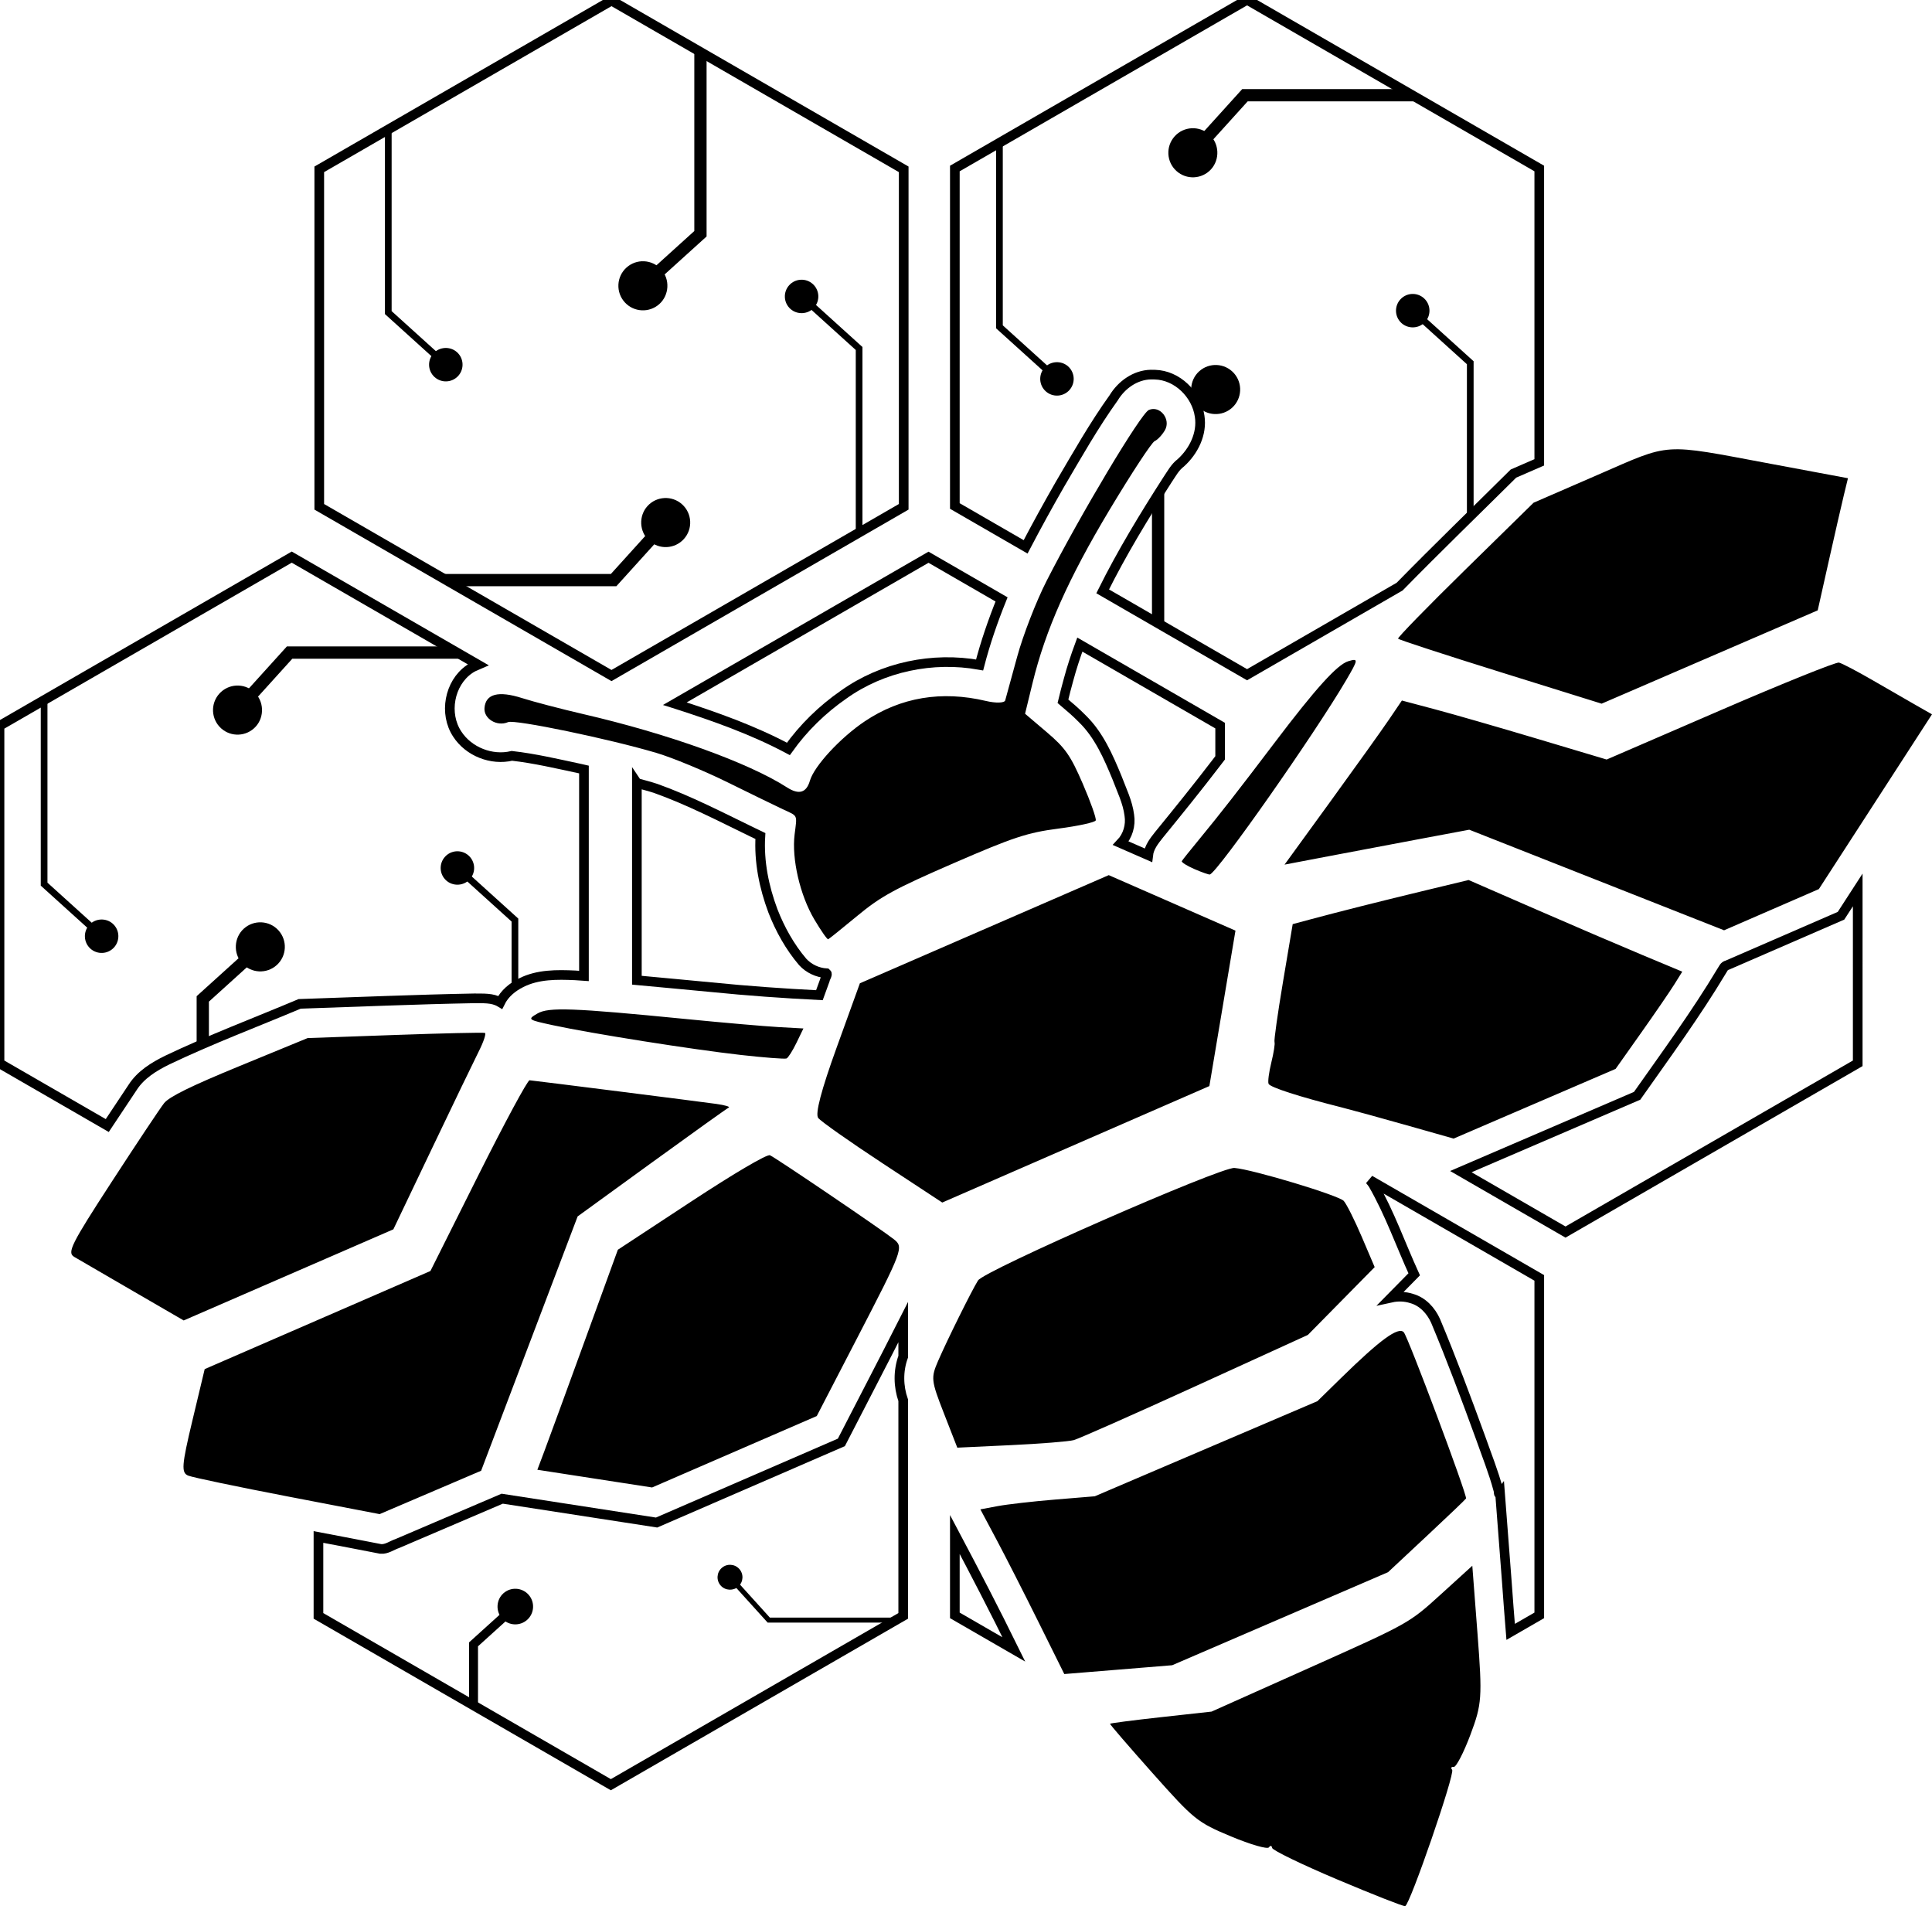 <?xml version="1.0" encoding="UTF-8" standalone="no"?>
<svg xmlns:inkscape="http://www.inkscape.org/namespaces/inkscape" xmlns:sodipodi="http://sodipodi.sourceforge.net/DTD/sodipodi-0.dtd" xmlns="http://www.w3.org/2000/svg" xmlns:svg="http://www.w3.org/2000/svg" width="455.025" height="448.874" viewBox="0 0 455.025 448.874" version="1.1" id="svg1" sodipodi:docname="mask_icon_favicon.svg" inkscape:version="1.4 (e7c3feb1, 2024-10-09)" inkscape:export-filename="logo_furinet_6.png" inkscape:export-xdpi="421.95999" inkscape:export-ydpi="421.95999">
  <defs id="defs1">
    <marker style="overflow:visible" id="Dot" refX="0" refY="0" orient="auto" inkscape:stockid="Dot" markerWidth="1" markerHeight="1" viewBox="0 0 1 1" inkscape:isstock="true" inkscape:collect="always" preserveAspectRatio="xMidYMid">
      <path transform="scale(0.5)" style="fill:context-stroke;fill-rule:evenodd;stroke:none" d="M 5,0 C 5,2.76 2.76,5 0,5 -2.76,5 -5,2.76 -5,0 c 0,-2.76 2.3,-5 5,-5 2.76,0 5,2.24 5,5 z" sodipodi:nodetypes="sssss" id="path17"></path>
    </marker>
    <marker style="overflow:visible" id="Dot-2" refX="0" refY="0" orient="auto" inkscape:stockid="Dot" markerWidth="0.8" markerHeight="0.8" viewBox="0 0 1 1" inkscape:isstock="true" inkscape:collect="always" preserveAspectRatio="xMidYMid">
      <path transform="scale(0.5)" style="fill:context-stroke;fill-rule:evenodd;stroke:none" d="M 5,0 C 5,2.76 2.76,5 0,5 -2.76,5 -5,2.76 -5,0 c 0,-2.76 2.3,-5 5,-5 2.76,0 5,2.24 5,5 z" sodipodi:nodetypes="sssss" id="path17-2"></path>
    </marker>
    <clipPath id="clipPath20">
      <path id="path20" style="stroke:#000000;stroke-width:2.269;stroke-miterlimit:5.4" inkscape:label="Hexagon" d="m 378.96,182.063 -68.693,39.66 -68.693,-39.66 v -79.32 l 68.693,-39.66 68.693,39.66 z"></path>
    </clipPath>
    <clipPath id="clipPath23">
      <path id="path23" style="stroke:#000000;stroke-width:2.269;stroke-miterlimit:5.4" inkscape:label="Hexagon" d="m 378.96,182.063 -68.693,39.66 -68.693,-39.66 v -79.32 l 68.693,-39.66 68.693,39.66 z"></path>
    </clipPath>
    <clipPath id="clipPath28">
      <path id="path29" style="stroke:#000000;stroke-width:2.269;stroke-miterlimit:5.4" inkscape:label="Hexagon" d="m 378.96,182.063 -68.693,39.66 -68.693,-39.66 v -79.32 l 68.693,-39.66 68.693,39.66 z"></path>
    </clipPath>
    <clipPath id="clipPath29">
      <path id="path30" style="stroke:#000000;stroke-width:2.269;stroke-miterlimit:5.4" inkscape:label="Hexagon" d="m 378.96,182.063 -68.693,39.66 -68.693,-39.66 v -79.32 l 68.693,-39.66 68.693,39.66 z"></path>
    </clipPath>
    <clipPath id="clipPath31">
      <path id="path32" style="fill:#0c142f;fill-opacity:1;stroke:#000000;stroke-width:2.269;stroke-miterlimit:5.4" d="m 310.268,63.085 -68.693,39.658 v 79.32 l 16.637,9.605 c 2.585,-4.936 5.269,-9.823 8.041,-14.655 4.054,-6.892 7.994,-13.875 12.66,-20.379 1.836,-3.041 5.094,-5.383 8.728,-5.451 0.32,-0.004 0.639,-0.003 0.959,0.012 5.272,0.132 9.8,4.638 10.521,9.765 0.648,4.13 -1.418,8.238 -4.432,10.963 -1.385,1.038 -2.189,2.612 -3.148,4.015 -5.454,8.495 -10.719,17.143 -15.212,26.189 l 33.941,19.596 35.864,-20.707 c 8.795,-8.98 17.834,-17.72 26.758,-26.571 2.023,-0.879 4.046,-1.758 6.069,-2.638 v -69.064 z"></path>
    </clipPath>
    <clipPath id="clipPath32">
      <path id="path33" style="fill:#0c142f;fill-opacity:1;stroke:#000000;stroke-width:2.269;stroke-miterlimit:5.4" d="m 310.268,63.085 -68.693,39.658 v 79.32 l 16.637,9.605 c 2.585,-4.936 5.269,-9.823 8.041,-14.655 4.054,-6.892 7.994,-13.875 12.66,-20.379 1.836,-3.041 5.094,-5.383 8.728,-5.451 0.32,-0.004 0.639,-0.003 0.959,0.012 5.272,0.132 9.8,4.638 10.521,9.765 0.648,4.13 -1.418,8.238 -4.432,10.963 -1.385,1.038 -2.189,2.612 -3.148,4.015 -5.454,8.495 -10.719,17.143 -15.212,26.189 l 33.941,19.596 35.864,-20.707 c 8.795,-8.98 17.834,-17.72 26.758,-26.571 2.023,-0.879 4.046,-1.758 6.069,-2.638 v -69.064 z"></path>
    </clipPath>
    <clipPath id="clipPath33">
      <path id="path34" style="fill:#0c142f;fill-opacity:1;stroke:#000000;stroke-width:2.269;stroke-miterlimit:5.4" d="m 310.268,63.085 -68.693,39.658 v 79.32 l 16.637,9.605 c 2.585,-4.936 5.269,-9.823 8.041,-14.655 4.054,-6.892 7.994,-13.875 12.66,-20.379 1.836,-3.041 5.094,-5.383 8.728,-5.451 0.32,-0.004 0.639,-0.003 0.959,0.012 5.272,0.132 9.8,4.638 10.521,9.765 0.648,4.13 -1.418,8.238 -4.432,10.963 -1.385,1.038 -2.189,2.612 -3.148,4.015 -5.454,8.495 -10.719,17.143 -15.212,26.189 l 33.941,19.596 35.864,-20.707 c 8.795,-8.98 17.834,-17.72 26.758,-26.571 2.023,-0.879 4.046,-1.758 6.069,-2.638 v -69.064 z"></path>
    </clipPath>
    <clipPath id="clipPath34">
      <path id="path35" style="fill:#0c142f;fill-opacity:1;stroke:#000000;stroke-width:2.269;stroke-miterlimit:5.4" d="m 310.268,63.085 -68.693,39.658 v 79.32 l 16.637,9.605 c 2.585,-4.936 5.269,-9.823 8.041,-14.655 4.054,-6.892 7.994,-13.875 12.66,-20.379 1.836,-3.041 5.094,-5.383 8.728,-5.451 0.32,-0.004 0.639,-0.003 0.959,0.012 5.272,0.132 9.8,4.638 10.521,9.765 0.648,4.13 -1.418,8.238 -4.432,10.963 -1.385,1.038 -2.189,2.612 -3.148,4.015 -5.454,8.495 -10.719,17.143 -15.212,26.189 l 33.941,19.596 35.864,-20.707 c 8.795,-8.98 17.834,-17.72 26.758,-26.571 2.023,-0.879 4.046,-1.758 6.069,-2.638 v -69.064 z"></path>
    </clipPath>
    <clipPath id="clipPath36">
      <path id="path37" style="fill:#0c142f;fill-opacity:1;stroke:#000000;stroke-width:2.275;stroke-miterlimit:5.4" d="m 239.436,326.951 c -4.798,9.468 -9.718,18.874 -14.566,28.316 -14.507,6.29 -29.014,12.581 -43.52,18.873 -12.121,-1.872 -24.242,-3.745 -36.363,-5.617 l -24.711,10.566 c -1.297,0.434 -2.484,1.387 -3.912,1.266 -4.877,-0.956 -9.766,-1.882 -14.652,-2.814 v 18.578 l 68.863,39.758 68.861,-39.758 v -50.756 c -1.159,-3.284 -1.208,-6.942 -0.023,-10.223 0.007,-0.017 0.016,-0.035 0.023,-0.053 z" inkscape:label="Hexagon"></path>
    </clipPath>
    <clipPath id="clipPath37">
      <path id="path38" style="fill:#0c142f;fill-opacity:1;stroke:#000000;stroke-width:2.275;stroke-miterlimit:5.4" d="m 239.436,326.951 c -4.798,9.468 -9.718,18.874 -14.566,28.316 -14.507,6.29 -29.014,12.581 -43.52,18.873 -12.121,-1.872 -24.242,-3.745 -36.363,-5.617 l -24.711,10.566 c -1.297,0.434 -2.484,1.387 -3.912,1.266 -4.877,-0.956 -9.766,-1.882 -14.652,-2.814 v 18.578 l 68.863,39.758 68.861,-39.758 v -50.756 c -1.159,-3.284 -1.208,-6.942 -0.023,-10.223 0.007,-0.017 0.016,-0.035 0.023,-0.053 z" inkscape:label="Hexagon"></path>
    </clipPath>
    <clipPath id="clipPath39">
      <path id="path40" style="fill:#0c142f;fill-opacity:1;stroke:#000000;stroke-width:2.269;stroke-miterlimit:5.4" d="m 310.268,63.084 -68.693,39.66 v 79.32 l 25.328,14.624 c 1.987,-2.989 3.967,-5.984 5.964,-8.966 1.912,-2.993 5.028,-4.895 8.148,-6.424 10.169,-4.863 20.73,-8.833 31.113,-13.208 13.679,-0.454 27.353,-1.048 41.037,-1.3 2.07,0.046 4.255,-0.175 6.114,0.941 1.019,-2.075 2.896,-3.61 4.939,-4.619 3.91,-1.978 8.411,-1.917 12.678,-1.724 0.69,0.034 1.376,0.114 2.065,0.154 v -48.527 c -0.293,-0.066 -0.585,-0.141 -0.879,-0.207 -5.324,-1.135 -10.638,-2.394 -16.054,-3.01 -4.782,1.137 -10.161,-0.977 -12.843,-5.107 -3.191,-4.791 -1.902,-11.974 2.852,-15.261 0.636,-0.452 1.339,-0.752 2.04,-1.054 z"></path>
    </clipPath>
    <clipPath id="clipPath40">
      <path id="path41" style="fill:#0c142f;fill-opacity:1;stroke:#000000;stroke-width:2.269;stroke-miterlimit:5.4" d="m 310.268,63.084 -68.693,39.66 v 79.32 l 25.328,14.624 c 1.987,-2.989 3.967,-5.984 5.964,-8.966 1.912,-2.993 5.028,-4.895 8.148,-6.424 10.169,-4.863 20.73,-8.833 31.113,-13.208 13.679,-0.454 27.353,-1.048 41.037,-1.3 2.07,0.046 4.255,-0.175 6.114,0.941 1.019,-2.075 2.896,-3.61 4.939,-4.619 3.91,-1.978 8.411,-1.917 12.678,-1.724 0.69,0.034 1.376,0.114 2.065,0.154 v -48.527 c -0.293,-0.066 -0.585,-0.141 -0.879,-0.207 -5.324,-1.135 -10.638,-2.394 -16.054,-3.01 -4.782,1.137 -10.161,-0.977 -12.843,-5.107 -3.191,-4.791 -1.902,-11.974 2.852,-15.261 0.636,-0.452 1.339,-0.752 2.04,-1.054 z"></path>
    </clipPath>
    <clipPath id="clipPath41">
      <path id="path42" style="fill:#0c142f;fill-opacity:1;stroke:#000000;stroke-width:2.269;stroke-miterlimit:5.4" d="m 310.268,63.084 -68.693,39.66 v 79.32 l 25.328,14.624 c 1.987,-2.989 3.967,-5.984 5.964,-8.966 1.912,-2.993 5.028,-4.895 8.148,-6.424 10.169,-4.863 20.73,-8.833 31.113,-13.208 13.679,-0.454 27.353,-1.048 41.037,-1.3 2.07,0.046 4.255,-0.175 6.114,0.941 1.019,-2.075 2.896,-3.61 4.939,-4.619 3.91,-1.978 8.411,-1.917 12.678,-1.724 0.69,0.034 1.376,0.114 2.065,0.154 v -48.527 c -0.293,-0.066 -0.585,-0.141 -0.879,-0.207 -5.324,-1.135 -10.638,-2.394 -16.054,-3.01 -4.782,1.137 -10.161,-0.977 -12.843,-5.107 -3.191,-4.791 -1.902,-11.974 2.852,-15.261 0.636,-0.452 1.339,-0.752 2.04,-1.054 z"></path>
    </clipPath>
    <clipPath id="clipPath42">
      <path id="path43" style="fill:#0c142f;fill-opacity:1;stroke:#000000;stroke-width:2.269;stroke-miterlimit:5.4" d="m 310.268,63.084 -68.693,39.66 v 79.32 l 25.328,14.624 c 1.987,-2.989 3.967,-5.984 5.964,-8.966 1.912,-2.993 5.028,-4.895 8.148,-6.424 10.169,-4.863 20.73,-8.833 31.113,-13.208 13.679,-0.454 27.353,-1.048 41.037,-1.3 2.07,0.046 4.255,-0.175 6.114,0.941 1.019,-2.075 2.896,-3.61 4.939,-4.619 3.91,-1.978 8.411,-1.917 12.678,-1.724 0.69,0.034 1.376,0.114 2.065,0.154 v -48.527 c -0.293,-0.066 -0.585,-0.141 -0.879,-0.207 -5.324,-1.135 -10.638,-2.394 -16.054,-3.01 -4.782,1.137 -10.161,-0.977 -12.843,-5.107 -3.191,-4.791 -1.902,-11.974 2.852,-15.261 0.636,-0.452 1.339,-0.752 2.04,-1.054 z"></path>
    </clipPath>
  </defs>
  <g inkscape:label="Hexagons" inkscape:groupmode="layer" id="g47" style="display:inline;fill:#ffffff;fill-opacity:1;stroke:#000000" transform="translate(-26.711,-15.603)">
    <g id="g6" transform="translate(-64.866,83.759)" inkscape:label="cell_center_center" style="fill:#ffffff;fill-opacity:1;stroke:#000000">
      <path style="fill:#ffffff;fill-opacity:1;stroke:#000000;stroke-width:1.2;stroke-miterlimit:5.4" d="m 5.326,157.788 v 24.56 c 3.091,0.277 6.179,0.584 9.269,0.868 4.483,0.453 8.985,0.774 13.465,0.997 0.227,-0.625 0.454,-1.249 0.681,-1.873 0.035,-0.266 0.381,-0.718 0.21,-0.86 -1.128,-0.068 -2.21,-0.577 -2.976,-1.409 -1.598,-1.879 -2.815,-4.068 -3.709,-6.363 -1.108,-2.962 -1.753,-6.144 -1.556,-9.316 -0.337,-0.162 -0.675,-0.325 -1.012,-0.487 -3.947,-1.913 -7.842,-3.943 -11.99,-5.428 -0.784,-0.263 -1.586,-0.461 -2.381,-0.688 z" transform="matrix(1.891,0,0,1.891,231.503,-182.148)" id="path4" inkscape:label="Hexagon_3"></path>
      <path style="fill:#ffffff;fill-opacity:1;stroke:#000000;stroke-width:1.2;stroke-miterlimit:5.4" d="m 60.494,140.553 c -0.534,1.441 -1.012,2.902 -1.41,4.387 -0.252,0.903 -0.48,1.792 -0.691,2.669 0.836,0.707 1.67,1.418 2.435,2.202 2.04,1.998 3.202,4.668 4.277,7.263 0.579,1.555 1.351,3.074 1.555,4.739 0.196,1.245 -0.186,2.559 -1.057,3.477 1.136,0.497 2.271,0.995 3.407,1.492 0.111,-0.975 0.733,-1.772 1.325,-2.515 2.425,-2.974 4.852,-5.974 7.193,-9.036 0.149,-0.191 0.294,-0.386 0.442,-0.578 v -4.011 z" transform="matrix(1.891,0,0,1.891,231.503,-182.148)" id="path5" inkscape:label="Hexagon_2"></path>
      <path style="fill:#ffffff;fill-opacity:1;stroke:#000000;stroke-width:1.2;stroke-miterlimit:5.4" d="M 41.648,129.673 10.051,147.915 c 0.072,0.023 0.147,0.04 0.219,0.063 4.76,1.533 9.505,3.206 13.927,5.566 1.878,-2.634 4.228,-4.926 6.886,-6.767 4.838,-3.456 11.096,-4.744 16.928,-3.689 0.722,-2.78 1.662,-5.498 2.735,-8.162 z" transform="matrix(1.891,0,0,1.891,231.503,-182.148)" id="path6" inkscape:label="Hexagon_1"></path>
    </g>
    <g id="g15" transform="matrix(1.002,0,0,1.002,9.54,-47.637)" inkscape:label="Cell_top_right" style="fill:#ffffff;fill-opacity:1;stroke:#000000">
      <path id="path11" style="fill:#ffffff;fill-opacity:1;stroke:#000000;stroke-width:1.2;stroke-miterlimit:5.4" d="M 41.649,129.673 5.325,150.643 v 41.942 l 8.797,5.079 c 1.367,-2.61 2.786,-5.194 4.252,-7.749 2.143,-3.644 4.227,-7.337 6.694,-10.776 0.971,-1.608 2.694,-2.846 4.615,-2.883 0.169,-0.002 0.338,-0.002 0.507,0.006 2.788,0.07 5.182,2.453 5.563,5.163 0.342,2.184 -0.75,4.356 -2.344,5.797 -0.732,0.549 -1.157,1.381 -1.665,2.123 -2.884,4.492 -5.668,9.065 -8.044,13.848 l 17.947,10.362 18.964,-10.949 c 4.651,-4.748 9.43,-9.37 14.149,-14.05 1.07,-0.465 2.139,-0.93 3.209,-1.395 v -36.519 z" transform="matrix(1.891,0,0,1.891,231.503,-182.148)" inkscape:label="Hexagon"></path>
    </g>
    <g id="g16" transform="matrix(1.002,0,0,1.002,84.54,83.606)" inkscape:label="Cell_center_right" style="display:inline;fill:#ffffff;fill-opacity:1;stroke:#000000">
      <path id="path16" style="fill:#ffffff;fill-opacity:1;stroke:#000000;stroke-width:1.2;stroke-miterlimit:5.4" d="m 77.971,171.035 c -0.693,1.07 -1.385,2.14 -2.078,3.21 -4.716,2.048 -9.432,4.097 -14.148,6.145 -0.39,0.069 -0.5,0.464 -0.703,0.75 -3.21,5.35 -6.902,10.385 -10.492,15.482 -7.303,3.142 -14.606,6.284 -21.91,9.424 l 13.008,7.51 36.322,-20.971 z" transform="matrix(1.891,0,0,1.891,231.503,-182.148)" inkscape:label="Hexagon"></path>
    </g>
    <g id="g24" transform="matrix(1.002,0,0,1.002,-215.46,83.606)" inkscape:label="Cell_center_left" style="fill:#ffffff;fill-opacity:1;stroke:#000000">
      <path id="path18" style="fill:#ffffff;fill-opacity:1;stroke:#000000;stroke-width:1.2;stroke-miterlimit:5.4" d="M 41.649,129.673 5.325,150.644 v 41.942 l 13.393,7.733 c 1.051,-1.581 2.097,-3.164 3.153,-4.741 1.011,-1.583 2.659,-2.588 4.308,-3.397 5.377,-2.571 10.962,-4.671 16.452,-6.984 7.233,-0.24 14.464,-0.554 21.699,-0.687 1.095,0.025 2.25,-0.092 3.233,0.498 0.539,-1.097 1.531,-1.909 2.612,-2.443 2.068,-1.046 4.448,-1.014 6.704,-0.912 0.365,0.018 0.728,0.06 1.092,0.081 v -25.66 c -0.155,-0.035 -0.31,-0.074 -0.465,-0.109 -2.815,-0.6 -5.625,-1.266 -8.489,-1.592 -2.529,0.601 -5.373,-0.517 -6.791,-2.7 -1.687,-2.533 -1.006,-6.331 1.508,-8.07 0.336,-0.239 0.708,-0.398 1.079,-0.557 z" transform="matrix(1.891,0,0,1.891,231.503,-182.148)" inkscape:label="Hexagon"></path>
    </g>
    <g id="g31" transform="matrix(-1.002,0,0,-1.002,481.608,237.874)" inkscape:label="Cell_top_left" style="fill:#ffffff;fill-opacity:1;stroke:#000000">
      <path sodipodi:type="star" style="fill:#ffffff;fill-opacity:1;stroke:#000000;stroke-width:1.2;stroke-miterlimit:5.4" id="path25" inkscape:flatsided="true" sodipodi:sides="6" sodipodi:cx="41.648392" sodipodi:cy="171.61501" sodipodi:r1="41.942211" sodipodi:r2="36.323021" sodipodi:arg1="0.52359878" sodipodi:arg2="1.0471976" inkscape:rounded="-3.469447e-18" inkscape:randomized="0" d="m 77.971,192.586 -36.323,20.971 -36.323,-20.971 2e-7,-41.942 36.323,-20.971 36.323,20.971 z" transform="matrix(1.891,0,0,1.891,231.503,-182.148)" inkscape:label="Hexagon"></path>
    </g>
    <g id="g39" transform="matrix(1.002,0,0,1.002,9.54,213.606)" inkscape:label="Cell_bottom_right" style="fill:#ffffff;fill-opacity:1;stroke:#000000">
      <path style="display:inline;fill:#ffffff;fill-opacity:1;stroke:#000000;stroke-width:1.2;stroke-miterlimit:5.4" d="m 5.325,182.529 v 10.057 l 7.336,4.235 c -2.362,-4.807 -4.829,-9.56 -7.336,-14.292 z" transform="matrix(1.891,0,0,1.891,231.503,-182.148)" id="path36" inkscape:label="Hexagon_1"></path>
      <path style="display:inline;fill:#ffffff;fill-opacity:1;stroke:#000000;stroke-width:1.2;stroke-miterlimit:5.4" d="m 56.902,138.48 c 0.149,0.18 0.302,0.357 0.425,0.556 2.046,3.553 3.397,7.443 5.096,11.162 -0.951,0.966 -1.902,1.932 -2.854,2.898 0.835,-0.183 1.719,-0.157 2.534,0.109 1.375,0.382 2.406,1.508 2.976,2.778 2.007,4.787 3.817,9.653 5.597,14.528 0.75,2.14 1.607,4.26 2.194,6.457 0.091,0.161 -0.007,0.752 0.225,0.465 0.283,3.689 0.565,7.379 0.848,11.069 0.135,2.047 0.311,4.091 0.47,6.136 l 3.556,-2.053 v -41.942 z" transform="matrix(1.891,0,0,1.891,231.503,-182.148)" id="path39" inkscape:label="Hexagon_2"></path>
    </g>
    <g id="g46" inkscape:label="Cell_bottom_left" style="fill:#ffffff;fill-opacity:1;stroke:#000000">
      <path id="path44" style="fill:#ffffff;fill-opacity:1;stroke:#000000;stroke-width:2.275;stroke-miterlimit:5.4" d="m 239.436,326.951 c -4.798,9.468 -9.718,18.874 -14.566,28.316 -14.507,6.29 -29.014,12.581 -43.52,18.873 -12.121,-1.872 -24.242,-3.745 -36.363,-5.617 l -24.711,10.566 c -1.297,0.434 -2.484,1.387 -3.912,1.266 -4.877,-0.956 -9.766,-1.882 -14.652,-2.814 v 18.578 l 68.863,39.758 68.861,-39.758 v -50.756 c -1.159,-3.284 -1.208,-6.942 -0.023,-10.223 0.007,-0.017 0.016,-0.035 0.023,-0.053 z" inkscape:label="Hexagon"></path>
    </g>
  </g>
  <g inkscape:label="Tracks" inkscape:groupmode="layer" id="layer1" style="display:inline;fill:none;stroke:#ffffff" transform="translate(-26.711,-15.603)">
    <g id="g1" transform="translate(-64.866,83.759)" inkscape:label="cell_center_center" style="display:inline;fill:none;fill-opacity:1;stroke:#000000"></g>
    <g id="g10" transform="matrix(1.002,0,0,1.002,9.54,-47.637)" inkscape:label="Cell_top_right" style="display:inline;fill:none;fill-opacity:1;stroke:#000000">
      <path style="fill:none;fill-opacity:1;stroke:#000000;stroke-width:1.574;stroke-miterlimit:5.4;stroke-opacity:1;marker-end:url(#Dot)" d="m 252.055,94.854 v 45.068 l 13.52,12.233" id="path7" clip-path="url(#clipPath34)"></path>
      <path style="fill:none;fill-opacity:1;stroke:#000000;stroke-width:2.885;stroke-miterlimit:5.4;stroke-dasharray:none;stroke-opacity:1;marker-end:url(#Dot-2)" d="m 289.349,211.961 v -45.068 l 13.52,-12.233" id="path8" clip-path="url(#clipPath33)"></path>
      <path style="fill:none;fill-opacity:1;stroke:#000000;stroke-width:2.885;stroke-miterlimit:5.4;stroke-dasharray:none;stroke-opacity:1;marker-end:url(#Dot-2)" d="M 354.827,85.497 H 309.758 L 297.526,99.017" id="path9" clip-path="url(#clipPath32)"></path>
      <path style="fill:none;fill-opacity:1;stroke:#000000;stroke-width:1.574;stroke-miterlimit:5.4;stroke-opacity:1;marker-end:url(#Dot)" d="M 362.722,193.43 V 148.362 L 349.201,136.129" id="path10" clip-path="url(#clipPath31)"></path>
    </g>
    <g id="g79" transform="matrix(1.002,0,0,1.002,84.54,83.606)" inkscape:label="Cell_center_right" style="display:inline;fill:none;fill-opacity:1;stroke:#000000"></g>
    <g id="g84" transform="matrix(1.002,0,0,1.002,-215.46,83.606)" inkscape:label="Cell_center_left" style="display:inline;fill:none;fill-opacity:1;stroke:#000000">
      <path style="fill:none;fill-opacity:1;stroke:#000000;stroke-width:1.574;stroke-miterlimit:5.4;stroke-opacity:1;marker-end:url(#Dot)" d="m 252.055,94.854 v 45.068 l 13.52,12.233" id="path81" clip-path="url(#clipPath42)"></path>
      <path style="fill:none;fill-opacity:1;stroke:#000000;stroke-width:2.885;stroke-miterlimit:5.4;stroke-dasharray:none;stroke-opacity:1;marker-end:url(#Dot-2)" d="m 289.349,211.961 v -45.068 l 13.52,-12.233" id="path82" clip-path="url(#clipPath41)"></path>
      <path style="fill:none;fill-opacity:1;stroke:#000000;stroke-width:2.885;stroke-miterlimit:5.4;stroke-dasharray:none;stroke-opacity:1;marker-end:url(#Dot-2)" d="M 354.827,85.497 H 309.758 L 297.526,99.017" id="path83" clip-path="url(#clipPath40)"></path>
      <path style="fill:none;fill-opacity:1;stroke:#000000;stroke-width:1.574;stroke-miterlimit:5.4;stroke-opacity:1;marker-end:url(#Dot)" d="M 362.722,193.43 V 148.362 L 349.201,136.129" id="path84" clip-path="url(#clipPath39)"></path>
    </g>
    <g id="g89" transform="matrix(-1.002,0,0,-1.002,481.608,237.874)" inkscape:label="Cell_top_left" style="display:inline;fill:none;fill-opacity:1;stroke:#000000">
      <path style="fill:none;fill-opacity:1;stroke:#000000;stroke-width:1.574;stroke-miterlimit:5.4;stroke-opacity:1;marker-end:url(#Dot)" d="m 252.055,94.854 v 45.068 l 13.52,12.233" id="path86" clip-path="url(#clipPath29)"></path>
      <path style="fill:none;fill-opacity:1;stroke:#000000;stroke-width:2.885;stroke-miterlimit:5.4;stroke-dasharray:none;stroke-opacity:1;marker-end:url(#Dot-2)" d="m 289.349,211.961 v -45.068 l 13.52,-12.233" id="path87" clip-path="url(#clipPath20)"></path>
      <path style="fill:none;fill-opacity:1;stroke:#000000;stroke-width:2.885;stroke-miterlimit:5.4;stroke-dasharray:none;stroke-opacity:1;marker-end:url(#Dot-2)" d="M 354.827,85.497 H 309.758 L 297.526,99.017" id="path88" clip-path="url(#clipPath28)"></path>
      <path style="fill:none;fill-opacity:1;stroke:#000000;stroke-width:1.574;stroke-miterlimit:5.4;stroke-opacity:1;marker-end:url(#Dot)" d="M 362.722,193.43 V 148.362 L 349.201,136.129" id="path89" clip-path="url(#clipPath23)"></path>
    </g>
    <g id="g94" transform="matrix(1.002,0,0,1.002,9.54,213.606)" inkscape:label="Cell_bottom_right" style="display:inline;fill:none;fill-opacity:1;stroke:#000000"></g>
    <g id="g105" inkscape:label="Cell_bottom_left" style="display:inline;fill:none;fill-opacity:1;stroke:#000000">
      <path style="display:inline;fill:none;fill-opacity:1;stroke:#000000;stroke-width:2.097;stroke-miterlimit:5.4;stroke-dasharray:none;stroke-opacity:1;marker-end:url(#Dot-2)" d="m 138.242,435.578 v -32.758 l 9.828,-8.892" id="path97" clip-path="url(#clipPath37)"></path>
      <path style="display:inline;fill:none;fill-opacity:1;stroke:#000000;stroke-width:1.174;stroke-miterlimit:5.4;stroke-opacity:1;marker-end:url(#Dot)" d="M 241.38,397.111 H 207.766 l -9.124,-10.084" id="path99" inkscape:label="path99" clip-path="url(#clipPath36)"></path>
    </g>
  </g>
  <g inkscape:groupmode="layer" id="layer3" inkscape:label="Bee" transform="translate(-26.711,-15.603)">
    <path style="display:inline;fill:#000000;fill-opacity:1;fill-rule:nonzero;stroke-width:3.93" d="m 341.716,458.214 c -8.4,-3.546 -15.331,-6.904 -15.402,-7.461 -0.071,-0.557 -0.408,-0.611 -0.749,-0.12 -0.342,0.491 -4.354,-0.667 -8.916,-2.573 -7.966,-3.328 -8.7,-3.92 -18.459,-14.879 -5.59,-6.277 -10.111,-11.522 -10.048,-11.654 0.064,-0.132 5.47,-0.831 12.016,-1.553 l 11.901,-1.312 23.256,-10.403 c 23.242,-10.396 23.261,-10.407 30.704,-17.172 l 7.448,-6.77 1.228,16.038 c 1.149,15.011 1.042,16.533 -1.676,23.765 -1.597,4.25 -3.368,7.66 -3.936,7.578 -0.568,-0.082 -0.731,0.221 -0.363,0.673 0.715,0.879 -9.937,31.786 -11.064,32.103 -0.368,0.103 -7.542,-2.713 -15.942,-6.26 z m -51.638,-49.432 -12.704,1.036 -6.117,-12.326 c -3.364,-6.779 -7.811,-15.505 -9.882,-19.39 l -3.766,-7.065 4.075,-0.764 c 2.241,-0.42 8.303,-1.113 13.471,-1.539 l 9.396,-0.775 26.216,-11.198 26.216,-11.198 5.568,-5.45 c 9.23,-9.036 13.461,-12.128 14.769,-10.796 0.974,0.991 14.973,38.359 14.671,39.159 -0.065,0.172 -4.225,4.148 -9.245,8.835 l -9.127,8.523 -25.419,10.955 -25.419,10.955 z m -10.468,-54.053 c -1.181,0.324 -7.836,0.857 -14.791,1.184 l -12.644,0.595 -3.168,-8.119 c -3.011,-7.717 -3.078,-8.327 -1.349,-12.311 2.163,-4.984 7.879,-16.509 9.395,-18.944 1.441,-2.314 57.164,-26.757 60.397,-26.493 4.329,0.354 24.551,6.453 25.742,7.764 0.656,0.722 2.563,4.524 4.238,8.449 l 3.045,7.136 -7.868,7.985 -7.868,7.985 -26.491,12.09 c -14.57,6.649 -27.457,12.355 -28.638,12.68 z m -112.831,9.068 -13.51,-2.087 1.645,-4.361 c 0.904,-2.399 5.17,-14.056 9.478,-25.905 l 7.834,-21.543 17.313,-11.375 c 10.174,-6.684 17.807,-11.169 18.509,-10.877 1.281,0.534 26.221,17.439 29.166,19.77 2.383,1.886 2.205,2.365 -8.786,23.586 l -9.354,18.06 -19.392,8.409 -19.392,8.409 z m 191.299,-83.189 c -6.045,-1.714 -12.997,-3.621 -15.447,-4.242 -9.953,-2.51 -16.788,-4.718 -17.145,-5.538 -0.208,-0.477 0.085,-2.741 0.649,-5.03 0.564,-2.289 0.901,-4.449 0.749,-4.799 -0.152,-0.351 0.749,-6.743 2.003,-14.206 l 2.281,-13.568 4.1,-1.101 c 6.99,-1.877 16.944,-4.384 27.349,-6.887 l 9.981,-2.402 15.634,6.812 c 8.599,3.746 19.92,8.603 25.159,10.791 l 9.525,3.98 -1.857,2.979 c -1.021,1.638 -4.553,6.79 -7.848,11.447 l -5.991,8.468 -19.075,8.207 -19.075,8.207 z M 94.572,368.016 c -11.854,-2.28 -22.434,-4.492 -23.51,-4.916 -1.697,-0.669 -1.571,-2.386 0.95,-12.931 l 2.907,-12.16 26.583,-11.551 26.583,-11.551 11.262,-22.497 c 6.194,-12.373 11.634,-22.461 12.088,-22.418 1.753,0.168 40.593,5.085 44.028,5.573 1.994,0.283 3.292,0.669 2.884,0.857 -0.408,0.186 -8.582,6.031 -18.166,12.986 l -17.425,12.645 -11.364,29.945 -11.364,29.945 -11.952,5.108 -11.952,5.108 z m 308.186,-145.186 -30.007,-11.842 -11.598,2.174 c -6.379,1.196 -16.167,3.046 -21.752,4.111 l -10.155,1.937 10.782,-14.843 c 5.93,-8.164 12.149,-16.859 13.819,-19.322 l 3.037,-4.479 7.826,2.081 c 4.304,1.145 15.155,4.271 24.112,6.948 l 16.286,4.867 26.723,-11.556 c 14.698,-6.356 27.292,-11.428 27.987,-11.272 0.695,0.156 4.281,2.034 7.97,4.172 3.688,2.139 8.335,4.816 10.326,5.949 l 3.62,2.06 -13.323,20.579 -13.323,20.579 -11.162,4.85 -11.162,4.85 z m -168.174,66.721 c -7.727,-5.077 -14.554,-9.885 -15.172,-10.684 -0.747,-0.966 0.71,-6.527 4.348,-16.585 l 5.472,-15.132 29.305,-12.733 29.305,-12.733 14.923,6.534 14.923,6.534 -3.073,18.303 -3.073,18.303 -31.455,13.713 -31.455,13.713 z M 58.023,319.621 c -6.574,-3.811 -12.808,-7.435 -13.852,-8.052 -1.688,-0.998 -0.716,-2.943 8.798,-17.585 5.883,-9.055 11.456,-17.422 12.385,-18.594 1.202,-1.516 6.32,-4.035 17.747,-8.732 l 16.058,-6.601 20.566,-0.731 c 11.311,-0.402 20.846,-0.621 21.189,-0.486 0.342,0.136 -0.295,2.068 -1.417,4.296 -1.122,2.228 -6.113,12.58 -11.091,23.005 l -9.051,18.955 -24.69,10.728 -24.69,10.728 z M 201.173,264.029 c -11.473,-1.292 -35.169,-5.043 -44.245,-7.003 -5.945,-1.284 -6.037,-1.354 -3.639,-2.756 2.635,-1.539 8.318,-1.328 35.046,1.307 8.713,0.859 18.486,1.708 21.718,1.888 l 5.877,0.327 -1.636,3.381 c -0.9,1.86 -1.951,3.519 -2.338,3.686 -0.386,0.168 -5.239,-0.206 -10.785,-0.83 z M 308.057,220.273 c -1.799,-0.775 -3.151,-1.628 -3.005,-1.895 0.146,-0.268 2.103,-2.714 4.35,-5.437 4.493,-5.445 9.259,-11.557 17.474,-22.406 9.745,-12.869 14.801,-18.457 17.398,-19.23 2.41,-0.718 2.378,-0.461 -0.573,4.566 -7.426,12.652 -29.942,44.755 -32.025,45.66 -0.192,0.084 -1.82,-0.483 -3.619,-1.257 z m 72.037,-46.396 c -13.109,-4.087 -23.959,-7.632 -24.111,-7.878 -0.152,-0.246 6.967,-7.549 15.821,-16.23 l 16.097,-15.783 15.069,-6.545 c 17.589,-7.64 14.848,-7.462 40.694,-2.636 l 18.28,3.414 -0.958,3.939 c -0.527,2.166 -2.13,9.167 -3.562,15.557 l -2.604,11.618 -25.446,10.988 -25.446,10.988 z m -161.61,58.211 c -3.357,-5.674 -5.339,-14.227 -4.628,-19.969 0.597,-4.828 0.869,-4.245 -2.768,-5.946 -1.661,-0.777 -7.499,-3.621 -12.972,-6.322 -5.474,-2.7 -13.017,-5.822 -16.763,-6.937 -11.127,-3.311 -33.422,-7.94 -34.981,-7.262 -2.587,1.124 -5.764,-0.783 -5.555,-3.334 0.271,-3.321 3.27,-4.105 8.867,-2.319 2.717,0.867 9.199,2.562 14.405,3.766 20.008,4.63 38.864,11.414 47.991,17.268 2.785,1.786 4.548,1.271 5.374,-1.573 1.009,-3.472 7.204,-10.171 12.972,-14.027 8.418,-5.628 18.058,-7.241 28.485,-4.767 2.318,0.55 4.362,0.494 4.542,-0.124 0.179,-0.618 1.448,-5.245 2.818,-10.282 1.37,-5.037 4.485,-13.069 6.923,-17.847 8.039,-15.759 22.211,-39.453 24.084,-40.267 2.64,-1.147 5.287,2.211 3.777,4.791 -0.649,1.109 -1.735,2.258 -2.414,2.552 -0.678,0.295 -5.454,7.573 -10.612,16.174 -9.706,16.184 -15.09,28.291 -18.131,40.771 l -1.765,7.243 5.109,4.342 c 4.36,3.706 5.604,5.486 8.485,12.15 1.857,4.294 3.23,8.179 3.051,8.632 -0.179,0.453 -4.132,1.319 -8.785,1.923 -7.316,0.95 -10.652,2.051 -24.672,8.143 -13.951,6.062 -17.115,7.791 -22.686,12.396 -3.561,2.944 -6.652,5.43 -6.871,5.525 -0.219,0.095 -1.695,-2.021 -3.281,-4.702 z" id="path2" inkscape:label="Bee"></path>
  </g>
</svg>
